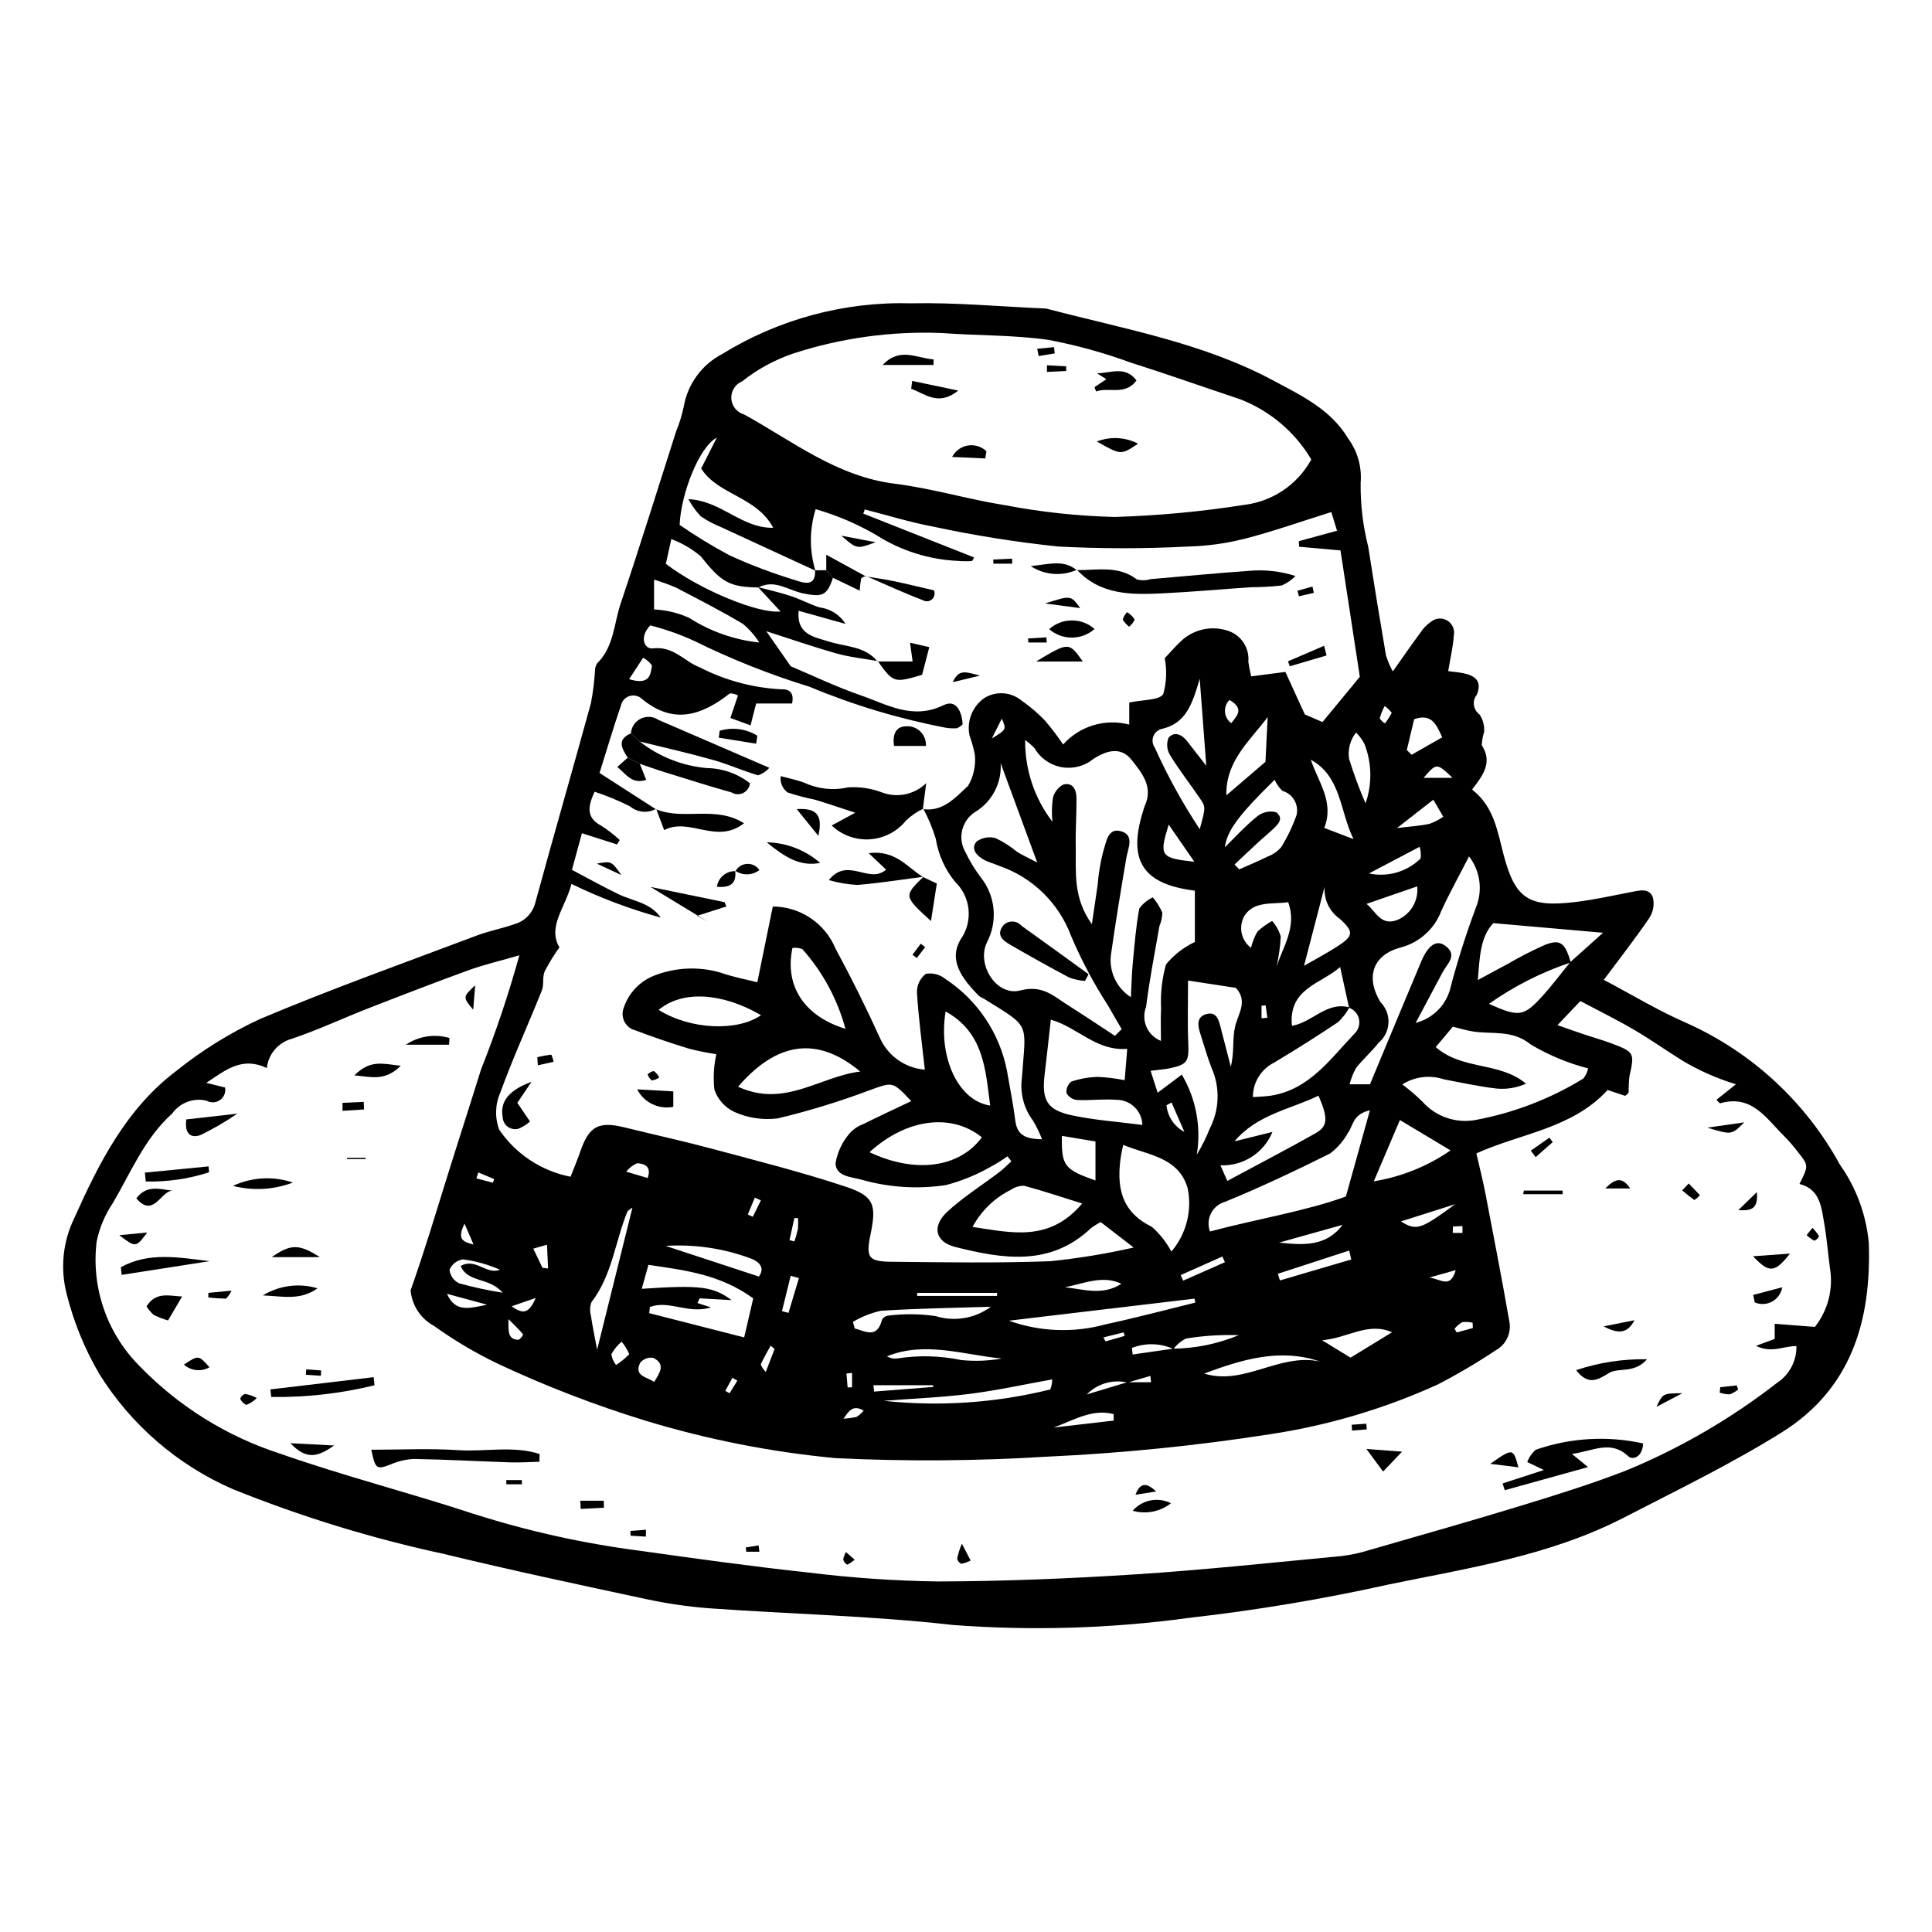 <?xml version="1.0" encoding="UTF-8"?>
<!-- Uploaded to: ICON Repo, www.iconrepo.com, Generator: ICON Repo Mixer Tools -->
<svg fill="#000000" width="800px" height="800px" version="1.1" viewBox="144 144 512 512" xmlns="http://www.w3.org/2000/svg">
 <g>
  <path d="m513.11 321.94c2.859-4.043 4.977-7.137 7.211-10.141 0.793-1.254 1.84-2.328 3.074-3.152 1.246-0.922 2.934-0.977 4.238-0.137 1.305 0.836 1.957 2.394 1.637 3.914-0.176 2.965-0.902 5.894-1.484 9.438 1.262 0.164 2.594 0.262 3.894 0.52 3.168 0.625 5.188 2.066 3.688 5.719-0.625 0.781-0.902 1.785-0.762 2.777 0.137 0.992 0.676 1.883 1.492 2.465 0.914 1.363 1.336 2.992 1.203 4.629-0.355 1.145-0.562 2.328-0.617 3.523 2.961 4.582 0.289 8.004-2.566 11.75 5.781 4.477 6.699 10.969 8.344 17.242 3.07 11.703 6.652 14.039 18.938 12.566 4.949-0.594 9.844-1.676 14.746-2.629 2.262-0.441 4.902-1.23 5.891 1.422v0.004c0.441 1.863 0.098 3.824-0.957 5.422-3.625 5.348-7.629 10.441-12.059 16.395 7.262 3.824 14.48 8.211 22.16 11.543h-0.004c17.18 7.746 31.363 20.879 40.406 37.414 4.324 6.109 6.969 13.25 7.664 20.703 0.719 20.949-4.781 38.902-23.219 50.367-13.363 8.309-27.605 15.227-41.617 22.453-19.594 10.109-41.113 13.383-62.426 17.762-17.359 3.859-34.91 6.797-52.578 8.805-20.848 2.863-41.941 3.504-62.926 1.914-21.363-2.426-42.945-2.875-64.414-4.41h-0.004c-5.742-0.434-11.449-1.27-17.078-2.496-17.855-3.82-35.723-7.637-53.469-11.941-19.098-4.125-37.805-9.875-55.918-17.188-14.555-6.359-26.844-16.973-35.258-30.445-3.918-6.672-6.852-13.875-8.711-21.387-1.688-6.648-0.973-13.68 2.016-19.855 6.57-14.691 13.836-29.113 27.055-39.086 6.816-5.481 14.277-10.109 22.219-13.781 18.902-7.977 38.262-14.879 57.469-22.125 3.269-1.234 6.762-1.863 10.055-3.043 2.688-0.785 4.75-2.941 5.418-5.66 4.801-17.602 9.875-35.129 14.703-52.723h0.004c0.562-2.856 0.934-5.75 1.102-8.656-0.012-0.723 0.188-1.43 0.57-2.039 4.457-4.344 4.434-10.473 6.231-15.82 5.102-15.172 9.84-30.465 14.723-45.711h0.004c0.855-2.07 1.52-4.219 1.98-6.414 1.016-6.012 4.789-11.199 10.195-14.023 15.031-9.266 32.441-13.941 50.094-13.445 11.75-0.25 23.531 0.859 35.297 1.367 0.254 0 0.504 0.031 0.746 0.086 20.301 5.356 41.211 8.957 59.945 19.02 7.348 3.945 15.234 7.625 19.824 15.367h0.004c2.484 3.379 3.656 7.543 3.301 11.723-0.07 5.719 0.605 11.422 2.012 16.965 1.492 9.613 3.062 19.215 4.707 28.805l0.004 0.004c0.461 1.461 1.066 2.879 1.805 4.227zm-70.367 188.36h6.301l-0.188-1.672-6.043 1.773 0.004-0.004c-3.906-0.918-8.012 0.273-10.816 3.144 3.578-1.082 7.16-2.164 10.742-3.242zm12.23-8.801c-3.473-1.578-7.438-1.68-10.988-0.289l0.16 1.746c3.59-0.516 7.18-1.031 10.773-1.543 5.969-0.074 11.863-1.293 17.375-3.582-4.684-0.152-9.367 0.148-13.992 0.895-1.309 0.656-2.445 1.605-3.328 2.773zm105.3-102.44c-7.727 2.574-15.031 6.273-21.68 10.977 7.656 3.441 9.094 3.367 13.562-1.41 2.856-3.055 5.352-6.441 8.012-9.676 2.695-2.418 5.391-4.832 8.652-7.758l-29.066-2.551c-3.484 3.633-3.613 9.027-4.121 15.082 2.945-1.586 5.328-2.891 7.731-4.16l0.004 0.004c3.234-1.898 6.57-3.609 9.992-5.137 4.156-1.629 5.387-0.613 6.914 4.629zm-58.66 11.914c-0.793 1.453-1.809 2.773-3.016 3.91-5.562 3.727-11.223 7.309-16.984 10.738-3.434 1.742-5.594 5.273-5.586 9.125 1.949-0.152 3.41-0.164 4.832-0.395 10.191-1.648 15.684-9.727 22.102-16.434h-0.004c1.031-0.984 1.484-2.43 1.191-3.824-0.293-1.398-1.289-2.539-2.629-3.023l-2.375-10.809c-4.887 4.453-13.75 5.582-12.773 15.594 5.426-0.906 9.215-6.531 15.242-4.883zm-183.82-52.531 0.09-0.102c-2.219 1.25-4.981 0.992-6.93-0.648-3.023-1.52-6.156-2.812-9.367-3.875-2.019 4.254-2.047 7.004 1.773 9.023 1.73 1.109 3.363 2.371 4.871 3.769l-0.707 1.176-9.309-2.973-2.644 9.707c4.5 2.367 8.398 4.562 12.422 6.488 3.801 1.82 8.355 2.188 11.105 6.156-8.141-2.234-16.059-5.219-23.652-8.914-1.621 6.269-6.434 11.371-3.188 16.805-1.469 2.035-2.781 4.18-3.926 6.414-0.637 1.523-0.129 3.512-0.746 5.047-3.609 9.012-7.664 17.855-10.977 26.969-1.391 3.125-1.508 6.668-0.324 9.879 4.414 6.492 11.215 10.977 18.922 12.48 0.992-2.555 1.863-4.59 2.582-6.68 2.312-6.727 4.836-8.09 11.777-6.379 7.754 1.91 15.559 3.617 23.27 5.684 11.809 3.168 23.688 6.164 35.277 10.012 7.547 2.504 8.199 4.789 6.602 12.562-1.277 6.211-0.652 7.281 5.547 7.34 14.02 0.137 28.055 0.379 42.055-0.148l0.004 0.004c7.438-0.762 14.82-1.973 22.109-3.629l-8.715-6.734h0.004c-0.891 0.441-1.738 0.957-2.539 1.547-10.793 10.289-23.465 8.211-36.008 5.039-5.453-1.379-6.262-5.562-2.027-9.434 4.203-3.848 9.105-6.926 13.664-10.391 1.145-0.871 2.148-1.922 3.219-2.891l-1.043-1.301-0.008-0.004c-1.484 1.07-3.043 2.035-4.66 2.894-3.656 2.07-7.566 3.656-11.633 4.723-7.441 1.129-15.035 0.648-22.277-1.41-2.918-0.789-6.856-0.855-6.988-4.367l0.004 0.004c0.488-2.902 1.758-5.617 3.668-7.856 0.992-1.137 2.254-2.008 3.672-2.527 4.215-2.098 8.492-4.074 12.727-6.094-5.023-5.371-4.914-5.066-11.055-2.879-7.926 2.984-16.031 5.473-24.266 7.445-3.926 0.512-7.914-0.07-11.527-1.684-2.512-1.172-4.438-3.32-5.324-5.945-0.34-3.129-0.164-6.297 0.512-9.375-2.438-0.359-4.859-0.852-7.25-1.465-4.769-1.469-9.508-3.059-14.164-4.844-1.258-0.305-2.324-1.137-2.918-2.281-0.598-1.148-0.672-2.496-0.199-3.703 1.273-3.848 4.168-6.945 7.926-8.473 5.625-2.238 11.832-2.547 17.652-0.875 3.394 1.203 6.984 1.855 9.82 2.586l4.102-20.074v-0.004c3.559 0.012 7.035 1.074 9.988 3.055 2.957 1.984 5.262 4.793 6.625 8.078 4.16 7.691 8.059 15.523 11.688 23.5h-0.004c2.09 4.875 6.711 8.184 11.996 8.602-0.773-7.109-1.684-13.758-2.086-20.434h-0.004c-0.039-1.93 0.824-3.766 2.34-4.961 1.848-0.328 3.746 0.168 5.195 1.359 8.473 5.566 14.348 14.305 16.305 24.25 0.762 4.43 1.66 8.84 2.227 13.293 0.473 3.731 2.535 4.879 7.078 4.941-0.652-1.723-1.457-3.387-2.41-4.965-2.41-3.215-3.461-7.25-2.934-11.234 1.094-15.078 2.441-13.266-10.086-21.066-0.461-0.199-0.895-0.449-1.301-0.742-4.754-4.832-8.109-9.617-4.762-15.074 3.269-4.746 2.613-11.16-1.547-15.148-2.684-3.281-4.449-7.219-5.117-11.406-0.84-2.762-1.949-5.438-3.312-7.984l-0.113 0.121c5.422 0.789 8.746-3.191 11.996-6.18v-0.004c1.449-2.477 2.074-5.356 1.785-8.215-0.324-1.707-0.789-3.387-1.387-5.019-0.84-3.789 0.668-7.715 3.828-9.969 3.066-1.957 7.043-1.727 9.863 0.574 2.254 1.559 4.344 3.336 6.242 5.312 1.738 2.031 3.359 4.16 4.852 6.375 2.152-2.406 4.926-4.172 8.016-5.106 3.09-0.93 6.379-0.988 9.5-0.168v-5.84c3.59-0.793 8.047-0.551 9.035-2.285l-0.004 0.004c0.848-3.086 0.977-6.324 0.371-9.465 1.676-1.758 3.106-3.488 4.769-4.945h-0.004c3.324-2.836 7.891-3.719 12.031-2.32 3.473 1.148 5.695 4.539 5.363 8.18 0.18 1.309 0.434 2.609 0.754 3.894l9.066-1.18c1.609 3.512 3.223 7.047 5.152 11.262l4.68 2.023c3.356-4.07 6.199-7.519 9.895-11.996l-5.125-33.492-10.957-0.973-0.094-1.473c3.227-0.879 6.453-1.762 10.137-2.766l-1.516-4.953c-8 2.504-15.473 5.156-23.121 7.121l-0.004-0.008c-4.852 1.223-9.82 1.898-14.82 2.023-11.48 0.602-22.988 0.602-34.469-0.004-11.164-1.172-22.258-2.941-33.234-5.301-6.066-1.137-12-2.992-17.992-4.523l-0.391 1.105 29.324 11.598v-0.004c-0.109 0.348-0.273 0.676-0.492 0.965-1.191 0.09-2.383 0.086-3.57-0.016-7.762-0.324-15.297-2.695-21.844-6.875-5.047-2.934-10.438-5.234-16.047-6.844-1.652 5.301-1.676 10.977-0.066 16.289-8.371-3.856-16.742-7.715-25.109-11.578-1.855-0.746-3.625-1.691-5.277-2.82-1.277-1.375-2.379-2.902-3.281-4.547 8.844 0.43 14.035 7.738 22.492 7.594-4.453-8.375-14.656-8.676-19.098-15.715l4.144-8.172c-4.699 2.422-9.52 14.969-9.852 23.117 4.25 2.934 8.664 5.625 13.219 8.062 5.691 2.598 11.551 4.809 17.539 6.625 1.934 0.617 5.375 1.918 5.133-2.664l2.969-0.012 1.777 2.004c-1.566 4.68-2.719 5.203-7.914 4.137-3.902-0.801-7.527-3.844-11.84-1.578-7.816-0.059-9.93-1.516-15.324-8.301v0.004c-2.312-1.934-4.938-3.465-7.762-4.523l-1.449 6.562c8.855 6.789 24.379 13.262 30.395 12.633l-5.977-6.461c2.891 0.77 5.824 1.414 8.66 2.352 2.602 0.859 5.047 2.199 7.656 3.027h0.004c2.836 0.348 5.367 1.953 6.887 4.375l-12.438-3.481c-0.578 6.41 4.191 6.93 8.078 8.168 4.426 1.41 9.5 1.16 12.82 5.258l0.082-0.102c-3.629-0.645-7.336-1.008-10.867-2-6.231-1.75-12.352-3.887-18.684-5.914l6.481 9.297c6.004 2.527 12.094 5.469 18.445 7.66 7.066 2.438 13.828 6.668 22.078 2.637 3.418-1.672 4.871 1.914 5.027 5.09h-0.008c-0.426 0.441-0.934 0.793-1.496 1.035-0.973 0.07-1.949 0.023-2.91-0.129-12.398-2.367-24.52-6.008-36.168-10.871-10.5-3.234-20.727-7.297-30.578-12.16-3.738-1.715-7.629-3.086-11.617-4.094-2.973 3.066-1.617 6.371 0.723 6.086 5.438-0.664 8.285 3.461 12.406 5.035h0.004c6.684 3.438 14.023 5.418 21.535 5.809 2.68-0.129 3.391 1.367 2.922 3.766h-9.531l-1.48 5.789-5.348-1.957 2.008-5.961h-0.004c-0.656-0.363-1.395-0.551-2.144-0.547-7.5 5.875-15.02 8.391-23.391 1.375-0.895-0.785-2.137-1.031-3.262-0.656-1.125 0.379-1.965 1.324-2.207 2.488-2.012 5.848-3.762 11.789-5.676 17.875zm-114.15 73.758c0.242 1.262-0.27 2.551-1.312 3.301-1.043 0.754-2.426 0.832-3.551 0.207-3.461-0.859-7.098 0.492-9.16 3.406-7.273 6.512-10.883 15.473-15.668 23.629h0.004c-2.102 3.102-3.574 6.582-4.34 10.246-1.484 12.137 2.676 24.281 11.293 32.953 10.312 10.68 23.09 18.664 37.211 23.254 16.945 5.949 34.414 10.398 51.48 16.023v-0.004c14.277 4.543 28.926 7.797 43.781 9.723 14.859 2.09 29.73 4.168 44.648 5.773h0.004c11.418 1.422 22.91 2.223 34.418 2.391 17.512-0.039 35.047-0.758 52.527-1.887 18.211-1.172 36.367-3.133 54.539-4.844 2.492-0.301 4.949-0.832 7.344-1.586 13.445-3.875 26.91-7.688 40.293-11.781 9.32-2.852 18.652-5.75 27.727-9.285v0.004c14.359-5.918 27.848-13.754 40.105-23.293 3.25-2.148 5.172-5.816 5.082-9.715-3.383-0.012-6.621 1.984-10.703-0.055l4.949-1.832v-4.016c3.707 0.289 7.113 0.555 10.656 0.828l-0.004 0.004c3.461-4.391 4.91-10.031 3.996-15.543-0.535-3.961-0.832-7.961-1.523-11.891-0.758-4.316-1.09-9.047-6.559-10.453 2.441-4.875 2.453-4.887-0.418-8.461-1.051-1.402-2.191-2.734-3.414-3.992-4.84-4.668-8.645-11.418-17.219-8.91-0.355-0.273-0.668-0.594-0.926-0.957l5.141-4.094v-0.004c-4.973-1.504-9.742-3.613-14.199-6.273-4.309-2.68-8.461-5.629-12.836-8.191-4.418-2.586-9.027-4.848-14.191-7.59l-6.07 6.387c3.117 1.086 5.164 1.82 7.227 2.508 2.367 0.793 4.777 1.457 7.113 2.336 6.039 2.273 6.117 2.562 4.742 8.645l-0.004-0.008c-0.156 1.434-0.227 2.875-0.211 4.316-0.23 0.387-0.555 0.711-0.945 0.938l-4.625-1.543c-9.453 10.285-23.09 11.48-34.789 16.801 0.863 3.793 1.73 7.168 2.391 10.582 2.168 11.254 4.344 22.512 6.324 33.801l-0.004-0.004c0.66 3.07-0.754 6.211-3.492 7.746-4.988 3.324-10.156 6.371-15.484 9.125-14.152 6.438-29.129 10.875-44.504 13.184-19.527 3.043-39.207 5.023-58.949 5.93-18.664 1.16-37.375 1.293-56.051 0.398-17.168-1.617-34.129-4.965-50.621-9.992-13.383-4.121-26.457-9.172-39.129-15.125-5.859-2.832-11.465-6.16-16.754-9.953-3.512-1.895-5.828-5.438-6.164-9.414 3.43-9.656 6.367-19.43 9.395-29.176 3.043-9.793 6.219-19.543 9.262-29.336 3.93-9.898 7.32-20 10.164-30.266-5.457 1.582-9.504 2.519-13.383 3.926-8.938 3.25-17.812 6.676-26.672 10.133-6.754 2.637-13.336 5.742-20.199 8.043l0.004 0.004c-3.617 0.965-6.273 4.055-6.68 7.773-6.516-3.098-10.777 0.418-16.035 3.922zm287.86-166.43 0.004-0.004c-4.32-7.285-10.965-12.906-18.863-15.961-9.699-3.231-19.34-6.656-29.082-9.746-7.031-2.574-14.266-4.57-21.621-5.973-9.363-1.348-18.945-1.125-28.414-1.832-13.273-0.527-26.539 1.293-39.176 5.387-4.949 1.656-9.57 4.164-13.656 7.406-1.844 0.754-3.004 2.598-2.887 4.586 0.117 1.988 1.492 3.68 3.41 4.211 12.832 7.07 24.527 16.43 39.895 18.344 9.863 1.23 19.5 4.16 29.336 5.715h0.004c9.555 1.82 19.242 2.856 28.965 3.094 11.48-0.34 22.93-1.406 34.273-3.195 7.539-0.891 14.176-5.375 17.816-12.035zm-47.805 142.5c0.176-3.426 0.219-6.059 0.469-8.676 0.469-4.953 0.848-9.93 1.75-14.809 0.918-1.285 2.16-2.309 3.594-2.969 1.031 1.219 1.875 2.574 2.516 4.031-0.031 1.234-0.293 2.453-0.773 3.59-1.234 7.129-2.637 14.238-3.535 21.41v0.004c-1.379 3.578 0.383 7.594 3.949 9.004 0-3.445-0.125-6.031 0.031-8.605v0.004c-0.203-3.941 0.238-7.887 1.305-11.684 2.086-2.516 4.695-4.543 7.648-5.941v-13.594c-13.836-1.711-17.84-7.992-13.723-21.082l-0.004-0.004c0.125-0.48 0.281-0.957 0.465-1.422 2.285-5.027-0.758-8.676-3.488-12.129-3.039-3.84-7.004-2.289-10.16-0.266h-0.004c-2.363 1.926-5.449 2.715-8.449 2.164-2.996-0.547-5.602-2.387-7.129-5.023-0.766-0.789-1.598-1.516-2.484-2.172-0.082 7.828 2.461 15.457 7.219 21.672-0.203-2.078-0.16-4.172 0.121-6.242 0.355-1.555 1.371-2.875 2.785-3.617 2.578-0.676 3.469 1.477 3.484 3.652 0.031 4.246-0.293 8.5-0.203 12.746 0.137 6.582-0.867 13.426 4.277 20.605 0.641-4.363 1.082-7.434 1.543-10.504l-0.004 0.004c0.227-2.977 0.719-5.926 1.477-8.812 0.789-2.293 1.113-6.473 4.871-5.266 3.445 1.105 1.676 4.477 1.23 7.098-1.418 8.348-2.797 16.703-3.992 25.086-0.785 4.606 1.273 9.234 5.215 11.746zm-4.219 10.238 1.773-1.781c-1.191-2.059-2.426-4.094-3.57-6.176h-0.004c-3.801-5.871-7.09-12.059-9.824-18.496-3.238-8.727-10.223-15.547-19.023-18.578-1.367-0.609-2.871-0.945-4.16-1.68-1.863-1.059-3.527-2.875-1.863-4.781 1.469-1.07 3.352-1.398 5.094-0.883 2.023 0.977 3.922 2.195 5.652 3.625 1.32 0.824 2.75 1.473 5.32 2.824-3.566-9.691-6.633-18.023-9.695-26.352v0.004c0.344 5.188-2.207 10.141-6.629 12.871-3.621 2.211-4.844 6.891-2.766 10.59 1.172 2.477 2.606 4.82 4.273 6.992 1.844 2.387 2.973 5.25 3.242 8.258 0.273 3.004-0.316 6.023-1.703 8.703-2.945 5.856 2.457 14.492 8.805 12.828 5.934-1.555 8.879 1.562 12.715 3.977 4.16 2.621 8.246 5.367 12.363 8.055zm125.39 8.621-0.004 0.004c-5.328-1.371-10.434-3.492-15.16-6.309-4.996-4.055-10.27-2.644-15.453-3.488-1.672-0.273-3.305-0.781-5.234-1.246l-4.539 5.402c7.106 6.199 16.988 3.832 23.926 9.695-2.469 1.105-5.18 1.551-7.875 1.289-4.695-0.574-9.344-1.562-13.992-2.469-3.66-1.191-7.664-0.688-10.914 1.379 1.879 1.395 3.66 2.922 5.328 4.562 3.559 4.012 8.969 5.852 14.234 4.832 10.051-1.887 19.676-5.594 28.395-10.938 0.641-0.789 1.082-1.719 1.285-2.715zm-31.555-56.18c-2.699 5.266-5.203 9.766-7.344 14.434h-0.004c-1.785 4.758-5.758 8.363-10.668 9.684-7.383 1.895-9.543 7.754-5.477 14.488 1.453 1.449 2.231 3.441 2.141 5.492-0.09 2.051-1.035 3.973-2.606 5.289-1.844 2.34-4.121 4.336-5.973 6.672h-0.004c-0.758 1.367-1.336 2.824-1.719 4.336h5.402c4.602-11.039 9.047-21.805 13.578-32.535 1.832-4.344 4.047-5.852 6.34-4.195 3.449 2.484 0.547 4.758-0.656 7.019-2.137 4.016-4.273 8.027-7.16 13.445v-0.004c4.293-1.09 7.715-4.332 9.027-8.559 1.938-7.481 4.266-14.852 6.977-22.086 1.812-4.508 1.109-9.633-1.855-13.48zm-26.27 67.293c-4.641 1.031-4.422 4.144-5.824 5.981v0.004c-1.184 2.133-2.801 3.996-4.746 5.469-9.137 4.555-18.387 8.934-27.832 12.801v-0.004c-1.613 0.457-2.961 1.566-3.715 3.062-0.758 1.492-0.855 3.234-0.27 4.805 12.73-3.391 25.262-5.363 36.016-9.266 2.281-8.184 4.188-15.016 6.371-22.852zm-58.117-10.461 1.863 5.801 6.402-4.793c3.773 6.379 5.18 13.887 3.969 21.203 1.371-2.242 2.539-4.602 3.5-7.047 2.539-4.984 2.688-10.848 0.406-15.957-1.168-3.027-2.043-6.168-3.035-9.262-0.656-2.055-0.914-4.25 1.637-4.973 2.695-0.766 3.289 1.469 3.805 3.492 0.883 3.477 1.793 6.949 2.691 10.422 0.98-3.684 0.375-7.297 1.145-10.59 0.824-3.508 3.461-6.688 0.223-10.281l-12.684-1.945c0 5.727-0.176 11.184 0.055 16.625 0.203 4.773-0.211 5.633-4.867 6.621-1.199 0.258-2.438 0.336-5.109 0.684zm-26.449-13.551c-0.57 5.074-1.062 9.766-1.633 14.445-0.828 6.812 0.562 9.465 7.141 10.883 5.988 1.289 12.164 1.703 18.754 2.566l-0.004 0.004c-0.09-3.723-3.141-6.688-6.863-6.664-3.445-0.277-6.945 0.203-10.406 0.047v0.004c-1.168-0.109-2.215-0.77-2.809-1.785-0.16-1.168 0.297-2.336 1.215-3.082 2.273-0.773 4.652-1.199 7.055-1.262 2.391 0.113 4.773 0.41 7.121 0.879l0.676-8.309c-8.172 0.68-13.258-5.793-20.246-7.727zm19.184 33.18c-0.25 1.191-0.426 1.883-0.539 2.582-1.301 8.062-0.332 15 8.113 19.121h0.004c2.109 1.855 3.867 4.086 5.184 6.57 3.93-4.613 5.531-10.777 4.336-16.723-2.356-8.328-10.391-8.773-17.098-11.551zm-98.047 40.664c-8.977-6.453-18.102-7.422-27.77-8.875l-1.777 6.348c15.508-1.051 18.926-0.609 23.816 3l-8.457-0.473-0.59 1.242 3.602 1.164c-6.102 1.848-11.109-2.027-16.203-0.113l-0.191 1.629 25.168 6.43zm30.812-38.73c12.18 5.773 23.871 4.094 29.781-3.945-8.02-6.457-19.883-5.047-29.785 3.941zm-34.828-17.355c12.312 5.695 21.629-2.715 32.379-4.019-9.742-8.105-20.633-9.582-32.379 4.016zm91.191 30.949c-5.773-1.797-10.516-3.402-15.348-4.684v-0.004c-1.25-0.043-2.481 0.32-3.504 1.035-4.344 2.144-7.91 5.594-10.203 9.863 10.449 1.547 20.355 4.082 29.055-6.215zm38.461-5.984c8.055-4.328 15.773-8.348 23.352-12.617 3.328-1.875 3.391-4.012 0.816-9.969-7.57 3.664-16.27 4.961-22.27 12.105 3.356-0.832 6.711-1.668 10.066-2.5v-0.008c-2.266 5.566-7.785 9.109-13.789 8.852zm-7.312-93.203c1.578-5.801 1.641-5.844 0.02-8.219-2.617-3.832-5.488-7.5-7.906-11.449l0.004-0.008c-0.84-1.383-0.977-3.082-0.375-4.582 1.613-1.777 3.574-0.832 4.973 0.996 1.332 1.742 2.695 3.457 5.019 6.434-0.621-8.215-1.121-14.883-1.738-23.043-2 6.836-3.68 11.91-10.211 13.332h0.004c-0.992 0.293-1.777 1.043-2.117 2.019-0.336 0.977-0.18 2.059 0.418 2.898 3.379 7.516 7.363 14.742 11.91 21.613zm9.234 9.352 1.23 1.293c2.488-1.109 5.016-2.144 7.453-3.359l0.004-0.008c1.418-0.512 2.68-1.379 3.664-2.516 1.664-2.68 3.031-5.531 4.078-8.504 0.656-2.809-1.004-5.637-3.777-6.43-0.852-0.844-1.543-1.832-2.043-2.922-9.633 9.457-12.535 13.422-13.195 17.883 2.824-2.754 5.508-5.734 8.598-8.203 1.398-1.125 3.246-1.531 4.988-1.094 2.332 1.738 0.281 3.43-1.164 4.809-1.09 1.035-2.269 1.969-3.371 2.988-2.172 2-4.312 4.035-6.461 6.055zm-76.574 38.945c-2 12.109 3.301 23.672 11.809 24.945-1.262-9.688-1.703-19.324-11.809-24.945zm120.39 28.777c-2.512 5.898-4.715 11.07-6.918 16.238h0.004c7.301-1.191 14.246-3.988 20.336-8.195zm-169.77-126.55c-1.184-1.859-2.648-3.523-4.34-4.938-5.754-3.43-11.734-6.496-17.684-9.594-1.91-0.824-3.867-1.539-5.863-2.133v7.906c3.223 0.141 6.391 0.898 9.324 2.238 5.598 3.586 11.953 5.82 18.562 6.519zm22.836 102.38c-2.117-7.836-6.023-15.07-11.422-21.129-0.832-0.32-1.734-0.426-2.621-0.316-2.141 10.012 3.055 18.074 14.043 21.445zm-49.5-5.012c8.438 5.258 20.887 5.758 27.129 1.387-10.277-5.969-20.871-6.672-27.133-1.387zm142.23 77.559-0.242-1.047c-15.961 1.895-31.922 3.793-49.184 5.844 8.238 2.949 17.184 3.289 25.625 0.969 7.977-1.711 15.871-3.824 23.801-5.766zm28.797-89.242c3.797-2.195 6.18-3.461 8.449-4.902 4.664-2.957 4.941-4.019 0.988-7.598v0.004c-2.738-1.93-4.25-5.164-3.977-8.504zm-7.293 0.254c1.695-5.316 5.492-10.594 3.094-17.121-4.254 0.594-8.988-0.387-11.555 3.543h-0.004c-1.691 2.867-0.957 6.547 1.707 8.547 0.352-1.516 0.926-2.969 1.707-4.312 1.18-1.09 2.484-2.031 3.887-2.809 1.055 1.191 1.836 2.602 2.285 4.125-0.141 2.707-0.516 5.391-1.121 8.031zm-59.422 109.34c-7.555 1.352-14.699 2.938-21.93 3.844-7.539 0.949-15.156 1.246-22.738 1.828l-0.004 0.004c14.777 1.586 29.719 0.562 44.141-3.012 0.32-0.855 0.5-1.754 0.531-2.664zm-111.27-45.504h-0.004c-0.48 0.266-0.922 0.594-1.312 0.98-3.254 7.969-4.043 16.902-9.523 24.031v-0.004c-0.445 1.16-0.496 2.43-0.148 3.617 0.336 2.445 0.863 4.867 1.633 9.031zm157.4-109.27 10.363-8.887 0.582-11.855c-4.734 6.328-11.152 11.629-10.945 20.742zm-98.969 139.53 0.488 1.754c2.769 0.688 5.883 2.84 7.231-2.312l-0.004 0.004c0.344-0.621 0.969-1.035 1.676-1.109 4.156-0.512 8.359-0.469 12.504 0.125 5.004 1.566 10.453 0.648 14.668-2.469-9.516 0.305-19.363 0.434-29.18 1.066v0.004c-2.598 0.59-5.09 1.582-7.383 2.938zm55.391-49.289c-0.133 7.957 0.586 8.867 8.891 11.828v-10.352zm77.273-78.648c-3.652-7.441-3.227-16.594-11.309-21.035 1.973 5.926 6.277 11.266 3.555 18.07zm-8.871 138.45c-10.602-3.637-20.688-0.539-30.707 3.184 10.578 3.309 19.996-5.547 30.707-3.184zm-148.71-22.523c1.852-2.535-0.266-4.106-2.254-4.832-7.176-2.648-14.828-3.769-22.461-3.293 8.504 2.797 16.199 5.328 24.715 8.125zm160.77-125.39c1.781-5.098 1.691-10.66-0.258-15.695-0.578-1.141-1.34-2.184-2.254-3.082-1.551 1.965-2.223 4.484-1.855 6.961 1.246 4.016 2.707 7.957 4.367 11.816zm0.25 26.633c2.441 1.836 3.727 6.066 8.305 4.207l0.004-0.004c3.453-1.516 5.531-5.094 5.133-8.844zm6.785 113.52c-6.461-2.801-11.691 1.539-18.535 2.121l7.527 4.613c3.945-2.41 7.312-4.473 11.012-6.738zm-235.68-10.477c-3.777-4.277-9.137-2.504-11.164-7.074 3.945-2.301 6.84 2.434 10.434 0.977v0.004c-3.129-1.383-6.441-2.305-9.836-2.742-1.578 0.234-2.922 1.277-3.539 2.746 0.164 1.551 1.113 2.906 2.512 3.59 3.816 1.051 7.688 1.887 11.594 2.5zm239.58-143.82 1.293 1.246 8.094-4.617c-1.531-3.234-2.644-6.43-7.43-4.809zm-107.29 161.26c-10.219-0.969-20.375-4.672-30.473-0.582 0.805 0.48 1.746 0.68 2.68 0.57 5.664-0.895 11.445-0.75 17.059 0.426 3.582 0.352 7.195 0.211 10.734-0.414zm50.98-131.66c-2.781-4.027-4.625-6.699-6.785-9.832-2.57 8.293-2.246 8.875 6.785 9.832zm41.594 105.41-0.551-2.363c-6.301 2.055-12.605 4.106-18.906 6.16l0.555 1.758zm4.684-102.3h0.004c4.926 1.055 10.051-0.422 13.668-3.934 0.16-1.047 0.078-2.113-0.242-3.125zm-6.996 93.125c-5.606 1.57-11.211 3.137-16.816 4.707 6.223 0.637 12.422 1.188 16.816-4.707zm-73.543 16.535c4.945 0.547 10.062 2.285 14.934-0.93-4.981-2.356-9.918-0.051-14.934 0.93zm87.969-121.68c3.918-0.484 6.32-0.617 8.637-1.137 1.285-0.465 2.508-1.094 3.637-1.871l-2.637-4.516zm1.035 104.24c4.184 2.527 5.188 2.176 14.387-4.566zm-76.113 52.777-0.016-1.715c-5.68-1.512-10.684 1.676-15.898 3.559zm-30.902-33.039-0.004-0.801h-21.156v0.801zm-90.859 22.801c1.41-2.379 3.144-4.66-0.211-6.379-1.301-0.223-2.621 0.25-3.481 1.246-1.781 3.629 1.73 3.738 3.691 5.133zm-6.652-186.24c5.723 1.723 5.641-1.441 6.07-3.621h-0.004c-0.613-0.863-1.418-1.566-2.356-2.059zm64.742 187.11 0.207 1.68c5.227-0.41 10.453-0.824 15.68-1.234l-0.098-0.445zm-102.38-21.348-10.633-2.879c2.223 4.941 5.773 3.898 10.633 2.879zm183.81-7.844 0.656 1.477 11.066-4.887-0.668-1.508c-3.684 1.641-7.367 3.277-11.051 4.918zm-101.17 0.793-2.184-0.598-2.305 9.363 1.723 0.461zm-46.992 16.852c-1.102 0.934-2.019 2.062-2.715 3.328 0.16 1.043 0.586 2.027 1.246 2.856 1.27-0.824 2.441-1.781 3.496-2.867-0.504-1.199-1.188-2.316-2.027-3.316zm-20.977-19.59 1.492 0.203-0.289-6.293-3.633 1.031zm241.19-129.83c-4.223-3.984-4.223-3.984-7.68 0zm-59.121-20.641c-0.844 0.836-1.277 2-1.188 3.18 0.09 1.184 0.695 2.269 1.656 2.969 1.574-2.012 3.519-3.824-0.469-6.148zm-15.352 106.67-1.344 0.75v0.004c0.301 2.996 2.086 5.644 4.75 7.047-1.383-3.16-2.394-5.481-3.406-7.801zm-175.71 57.418c-0.082 3.445-0.137 5.383 2.633 5.481v0.004c0.57-0.32 1.008-0.832 1.23-1.449-0.926-1.137-2.004-2.152-3.863-4.035zm70.504 7.941-1.027-0.914c-0.902 1.648-1.867 3.266-2.644 4.973v0.004c0.312 0.742 0.77 1.418 1.34 1.988zm-33.629-45.332c1.066-2.934-0.676-3.809-2.82-3.926-1.113 0.516-2.094 1.281-2.867 2.231zm214.14 24.41-7.008 1.969c3.086 0.371 5.555 3.07 7.008-1.969zm-162.25 39.367c1.148-0.066 2.289-0.219 3.418-0.453 0.73-0.445 1.387-1.012 1.93-1.676-2.961-1.785-4.051 0.367-5.348 2.129zm-25.355-54.109 1.328 0.602 2.144-4.359-1.602-0.727zm11.051 6.785 1.297 0.355c0.379-1.066 0.688-2.156 0.93-3.262 0.086-0.973 0.098-1.953 0.031-2.93l-0.961-0.004zm-67.238 15.328-6.383 2.199c3.328 2.461 4.723 1.527 6.383-2.199zm50.227 24.625 1.125 0.633 2.074-3.34-1.309-0.754zm198.11-16.656-0.062-1.391h-0.004c-0.887-0.227-1.809-0.285-2.719-0.172-0.793 0.449-1.492 1.043-2.062 1.754l0.574 0.992zm-259.7-38.512 0.34-0.961-4.203-1.758-0.516 1.57zm132.23-117.74c3.879-2.352 3.879-2.352 2.641-5.242zm104.1-8.574c-0.566 1.023-1.004 2.113-1.312 3.242 0.34 0.562 0.82 1.027 1.395 1.348 0.676-0.883 1.273-1.82 1.793-2.801-0.539-0.684-1.168-1.285-1.875-1.789zm-74.543 167.32 0.574 1.047 5.059-1.449-0.266-0.934zm-66.609 9.391-1.488 0.18 0.32 3.684 1.172-0.047zm-102.69-39.535c-2.09 4.191-0.41 4.793 2.379 5.523zm261.92 0.754-0.035 1.699h2.57l-0.008-1.824zm-50.715-55.195 1.551-0.113-0.465-3.312-1.086 0.098z"/>
  <path d="m362.97 295.12v-4.106l10.5 5.746 0.07-0.086c-0.473 0.066-0.918 0.262-1.289 0.562-0.227 1.086-0.363 2.188-0.41 3.293-2.449-1.176-4.769-2.289-7.094-3.406z"/>
  <path d="m553.14 533.57-4.402-2.109v-0.004c0.469-1.258 1.242-2.383 2.254-3.262 9.148-3.18 18.996-3.758 28.453-1.668-0.145 3.613-2.742 4.519-3.949 3.387-4.688-4.398-9.184-1.375-14.922-0.613l4.273 3.492c-7.691 2.133-14.883 4.129-22.078 6.125l-0.57-1.789z"/>
  <path d="m286.95 531.38c-2.59 0.062-5.188 0.246-7.773 0.16-8.484-0.277-16.965-0.762-25.453-0.902l0.004-0.004c-2.16 0.105-4.281 0.605-6.258 1.48-3.672 1.402-4.027 1.207-5.066-3.918 7.691 0 15.406-0.391 23.062 0.113 7.148 0.469 14.559-1.25 21.539 1.023z"/>
  <path d="m243.25 511.11c-8.957 2.199-18.156 3.238-27.379 3.102l-0.203-2.004 27.352-3.246z"/>
  <path d="m176.02 479.84c7.402-4.148 15.5-2.574 23.543-1.621-7.773 1.211-15.547 2.422-23.316 3.633z"/>
  <path d="m561.69 507.1c6.059-2.023 12.418-2.996 18.801-2.883-3.492 3.945-7.508 2.047-10.164 3.68-2.844 1.758-5.41 3.391-8.637-0.797z"/>
  <path d="m199.41 454.66c-5.414 1.766-11.09 2.59-16.781 2.449l-0.23-2.352c5.621-0.551 11.242-1.098 16.863-1.648z"/>
  <path d="m205.73 458.27c4.992-2.328 10.688-2.644 15.902-0.887-5.082 1.934-10.637 2.242-15.902 0.887z"/>
  <path d="m193.37 440.66 13.508-1.527v0.004c-3.074 2.102-6.293 3.981-9.637 5.621-2.211 0.871-4.441 0.203-3.871-4.098z"/>
  <path d="m608.57 476.92 9.797-0.703c-4.035 5.106-5.492 5.269-9.797 0.703z"/>
  <path d="m188.53 493.93c-1.312-0.375-2.586-0.871-3.809-1.48-0.738-0.652-1.375-1.406-1.891-2.246 2.469-3.926 5.82-2.801 9.434-2.613z"/>
  <path d="m228.76 477.15h-12.734c5.004-3.516 7.203-3.539 12.734 0z"/>
  <path d="m263.01 420.86h-11.461c3.398-2.285 7.637-2.938 11.566-1.781z"/>
  <path d="m213.64 487.3c4.356-2.656 9.633-3.34 14.52-1.883-4.699 3.336-9.25 2.074-14.52 1.883z"/>
  <path d="m189.77 459.55c-3.117-0.086-5.047 7.418-9.641 2.027 2.805-3.742 6.328-2.398 9.641-2.027z"/>
  <path d="m506.12 528 9.441 0.699-5.031 5.281z"/>
  <path d="m538.93 531.93c6.031-4.211 6.062-4.203 7.469 0.93z"/>
  <path d="m237.91 428.98c4.273-4.258 7.484-3.062 12.305-2.543-4.16 4.062-7.394 3.035-12.305 2.543z"/>
  <path d="m444.17 544.36c2.531-2.902 6.707-3.719 10.148-1.988-2.867 2.254-6.641 2.992-10.148 1.988z"/>
  <path d="m596.45 442.84 9.781-1.402c-3.328 3.352-3.328 3.352-9.781 1.402z"/>
  <path d="m199.51 506.34c-2.172 1.254-4.906 0.965-6.769-0.715 3.875-2.543 3.875-2.543 6.769 0.715z"/>
  <path d="m608.61 487.17c2.18-0.574 4.359-1.148 7.699-2.027-0.262 1.605-1.242 2.996-2.664 3.781-1.422 0.781-3.129 0.863-4.621 0.223z"/>
  <path d="m232.55 527.07c-4.457 3.098-7.32 3.852-11.594-0.605z"/>
  <path d="m297.78 541.71h6.211l0.059 1.848-6.156 0.324z"/>
  <path d="m269.4 411.59c-2.785-3.356-2.785-3.356 0.535-6.492z"/>
  <path d="m175.62 471.34 7.394-0.715c-3.031 4.031-3.031 4.031-7.394 0.715z"/>
  <path d="m547.84 459.51h10.293l-0.008 0.961-10.465 0.004z"/>
  <path d="m591.53 457.64 2.957 3.09c-0.422 0.496-0.914 0.93-1.457 1.285-1.125-0.789-2.203-1.645-3.231-2.562z"/>
  <path d="m589.85 513.21-6.863 3.617c1.668-3.562 1.668-3.562 6.863-3.617z"/>
  <path d="m576.02 458.95h-6.578c2.984-3.16 4.777-2.676 6.578 0z"/>
  <path d="m569 495.5c3.684-0.734 5.926-1.18 8.164-1.629-1.719 3.223-3.906 3.941-8.164 1.629z"/>
  <path d="m234.77 436.27 5.617-0.262 0.098 2.008-5.711 0.367z"/>
  <path d="m450.41 539.26-5.492 0.855c1.418-3.773 3.363-2.801 5.492-0.855z"/>
  <path d="m599.88 511.62 4.352-0.477 0.406 1.07v0.004c-0.664 0.562-1.426 1-2.242 1.297-0.906 0-1.805-0.152-2.66-0.449z"/>
  <path d="m549.67 448.94 4.93-3.445 0.891 1.168-4.516 3.984z"/>
  <path d="m502.2 521.57 3.891-0.277 0.113 1.504-3.887 0.32z"/>
  <path d="m398.91 553.1 2.316 4.449c-0.77 0.418-1.598 0.711-2.453 0.875-0.586-0.242-1.004-0.77-1.109-1.395 0.277-1.348 0.695-2.668 1.246-3.93z"/>
  <path d="m199.22 486.63 6.129-0.609h0.004c-0.344 0.805-0.844 1.531-1.469 2.141-1.562-0.031-3.125-0.141-4.676-0.336z"/>
  <path d="m225.16 506.9 3.953 0.285-0.082 1.406-3.969-0.258z"/>
  <path d="m240.9 451.17h-4.891l-0.051-0.32h4.922z"/>
  <path d="m604.67 464.7 4.922-4.781c0.305 4.246-1.105 5.023-4.922 4.781z"/>
  <path d="m345.25 555.22h-3.496l-0.105-1.129 3.387-0.543z"/>
  <path d="m368.2 555.31 2.289 2.023c-0.586 0.527-1.246 0.977-1.953 1.328-0.531-0.281-0.918-0.773-1.07-1.355 0.109-0.707 0.359-1.387 0.734-1.996z"/>
  <path d="m624.32 469.39c0.672 0.676 1.262 1.43 1.758 2.242-0.266 0.535-0.719 0.953-1.277 1.172-0.742-0.398-1.422-0.902-2.019-1.5z"/>
  <path d="m212.05 514.48c-0.777 0.801-1.719 1.426-2.758 1.832-0.746-0.324-1.336-0.922-1.648-1.668 0.242-0.574 0.707-1.023 1.289-1.246 1.09 0.195 2.141 0.562 3.117 1.082z"/>
  <path d="m278.17 536.23h4.113l0.047 1.125-4.137 0.004z"/>
  <path d="m315.16 551.22-4.059-0.242-0.02-1.27 4.109-0.305z"/>
  <path d="m388.68 358.3c-1.668 0.797-3.203 1.848-4.547 3.117-2.348 2.934-5.82 4.75-9.574 5.008-3.75 0.254-7.438-1.074-10.164-3.664l6.238-3.375c-4.398-1.434-7.539-2.535-10.727-3.473-2.43-0.488-4.828-1.121-7.184-1.902-1.359-0.996-2.059-2.656-1.828-4.328 2.078 0.566 4.199 1 6.219 1.727h0.004c3.609 1.695 7.68 2.137 11.57 1.258 2.965-0.207 5.941 0.207 8.734 1.219 4.121 1.688 8.855 0.766 12.039-2.352-0.348 2.664-0.625 4.773-0.898 6.887z"/>
  <path d="m429.32 295.09c5.43 0.043 11.031-1.305 15.965 2.469 1.203 0.312 2.473 0.285 3.66-0.082 8.723-0.738 17.441-1.598 26.172-2.203l0.004-0.004c4.113-0.352 8.254 0.113 12.188 1.375-1.035 1.07-2.277 1.926-3.644 2.512-2.734 0.309-5.481 0.465-8.23 0.469-7.738 0.52-15.469 1.23-23.215 1.609-8.246 0.402-16.516 0.551-22.836-6.242z"/>
  <path d="m311.2 338.34c0.117-1.68 1.125-3.168 2.641-3.898 1.516-0.734 3.309-0.594 4.695 0.359 9.547 4.133 19.098 8.25 29.352 12.68-0.805 0.902-1.824 1.586-2.965 1.984-4.062-1.172-7.953-2.953-12.023-4.094-6.406-1.801-12.91-3.258-19.371-4.859z"/>
  <path d="m311.2 338.34 2.324 2.168c5.121 4.019 11.301 6.465 17.785 7.039 4.148 0.051 8.168 1.465 11.43 4.027-0.105 1.105-0.773 2.078-1.77 2.57-0.992 0.492-2.172 0.438-3.113-0.145-6.012-1.684-11.965-3.582-17.93-5.434-2.144-0.664-4.254-1.438-6.379-2.16l-3.199-1.598c-1.5-2.391-3.008-4.785 0.852-6.469z"/>
  <path d="m388.73 376.34c-5.836 0.758-11.656 1.703-17.516 2.176-2.559-0.133-5.098-0.562-7.559-1.281 5.004-6.324 10.648 1.195 15.164-2.769l-4.606-4.371c7.141-0.918 10.27 3.82 14.406 6.328z"/>
  <path d="m317.8 358.44c7.285 3.07 15.781-1.059 23.371 3.727-7.269 5.754-14.434-1.684-21.164 1.82-0.91-2.43-1.516-4.035-2.117-5.644z"/>
  <path d="m376.54 319.29h9.312l-0.684-4.957 5.106 1.168-1.906 7.328c-7.422 2.211-7.633 2.144-11.75-3.637z"/>
  <path d="m316.38 379.04 19.652 4.051 0.457 1.141-7.731 2.461 2.793 1.566z"/>
  <path d="m281.1 436.27 3.367 4.941c-0.91 0.793-1.941 1.438-3.055 1.91-0.988 0.273-2.043 0.078-2.867-0.535-0.82-0.613-1.312-1.57-1.332-2.594-0.762-3.973 1.594-7.098 7.652-9.301z"/>
  <path d="m388.62 376.43 3.648 1.719-1.551 9.941c-7.234-6.621-7.234-6.621-1.992-11.746z"/>
  <path d="m422.04 310.73c3.418-3.062 8.59-3.082 12.027-0.039-3.43 3.027-8.574 3.043-12.027 0.039z"/>
  <path d="m389.37 341.68h-8.453c-0.395-2.863 0.344-5.039 3.004-5.195 1.445-0.16 2.883 0.324 3.938 1.328 1.051 1.004 1.605 2.418 1.512 3.867z"/>
  <path d="m373.47 296.76c2.438 0.406 4.887 0.73 7.305 1.234 3.551 0.742 7.074 1.613 10.727 2.453v0.004c0.363 0.816 0.156 1.777-0.512 2.375-0.672 0.594-1.648 0.688-2.418 0.227-5.09-1.914-10.027-4.231-15.027-6.383z"/>
  <path d="m347.19 367.22c5.215 0.109 10.227 2.043 14.168 5.461-5.297 1.012-9.238-1.418-14.168-5.461z"/>
  <path d="m430.96 319.31h-12.398c8.711-5.211 8.711-5.211 12.398 0z"/>
  <path d="m322.43 433.23v4.09c-3.867 0.77-7.773-1.121-9.566-4.629z"/>
  <path d="m344.38 341.09c-3.301-0.531-6.602-1.066-9.902-1.598l0.246-1.824-0.004-0.004c3.359-1.02 7-0.543 9.984 1.312z"/>
  <path d="m310.35 344.81 3.199 1.598 1.699 4.258c-3.711 1.254-5.215-1.398-7.664-3.422z"/>
  <path d="m420.96 303.93c6.836-2.199 6.836-2.199 9.293 1.219z"/>
  <path d="m495.55 317.71-9.754 2.859-0.469-1.309 9.574-4.125z"/>
  <path d="m360.88 365.52-5.738-7.102c5.152-0.293 6.996 1.367 5.738 7.102z"/>
  <path d="m429.39 295c-3.977 1.781-8.586 1.418-12.23-0.973 5.227-0.566 8.777-1.734 12.168 1.074z"/>
  <path d="m366.95 285.96c2.637 0.504 5.273 1.004 9.098 1.734-4.973 1.844-4.977 1.867-9.098-1.734z"/>
  <path d="m338.83 374.75c0.379 3.195-1.062 4.582-4.848 4.254l0.004 0.004c0.34-2.438 2.461-4.227 4.922-4.148z"/>
  <path d="m338.91 374.86c0.625-1.137 1.801-1.867 3.098-1.926 1.297-0.055 2.527 0.566 3.25 1.645-1.879 1.438-4.469 1.508-6.422 0.176z"/>
  <path d="m308.68 375.91-6.516-3.043c3.875-0.695 3.875-0.695 6.516 3.043z"/>
  <path d="m442.67 306.23c0.824 0.473 1.52 1.141 2.023 1.949-0.312 0.754-0.824 1.41-1.48 1.895-0.656-0.527-1.227-1.156-1.684-1.863 0.227-0.738 0.617-1.414 1.141-1.98z"/>
  <path d="m403.7 323.04-7.211 1.742c1.641-3.625 3.559-2.672 7.211-1.742z"/>
  <path d="m416.45 313.2 4.863-0.297 0.078 1.367h-4.875z"/>
  <path d="m492.18 301.12-3.949 0.891-0.387-1.461 3.977-1.109z"/>
  <path d="m286.39 424.16c1.227-0.297 2.469-0.52 3.727-0.66 0.266 0.602 0.461 1.234 0.574 1.887l-4.152 0.926z"/>
  <path d="m389.18 394.99-2.223 2.898-1.145-0.867 2.191-2.918z"/>
  <path d="m407.22 292.28 4.992-0.234 0.051 1.336-5.008 0.004z"/>
  <path d="m318.72 429.52c-0.586 0.434-1.27 0.715-1.988 0.824-0.5-0.434-0.883-0.988-1.117-1.605 0.449-0.445 1.012-0.762 1.625-0.914 0.621 0.441 1.129 1.023 1.48 1.695z"/>
  <path d="m437.2 244.51-2.481-1.586c3.621-0.039 7.519-2.074 10.461 1.906-3.004 4.082-7.316 1.672-10.688 2.902h-0.004c-0.176-0.367-0.316-0.75-0.418-1.141 0.953-0.672 1.934-1.301 3.129-2.082z"/>
  <path d="m391.4 240.72h-13.477c4.512-4.82 8.992-1.797 13.48-1.473z"/>
  <path d="m385.73 244.95 12.223 2.559c-5.348 4.266-8.797 0.812-12.477-0.469z"/>
  <path d="m434.67 261c3.555-1.379 7.531-1.172 10.922 0.57-4.496 3.062-4.555 3.059-10.922-0.57z"/>
  <path d="m405.11 265.5c-2.93-0.137-5.859-0.27-8.785-0.406h-0.004c0.84-1.609 2.383-2.731 4.172-3.027 1.785-0.297 3.609 0.266 4.922 1.516z"/>
  <path d="m418.87 236.42 4.453-0.422 0.188 1.656-4.262 0.699z"/>
  <path d="m421.45 240.8 5.102 0.289-0.004 1.23-5.09 0.246z"/>
  <path d="m431.54 403.96c-1.41-0.102-2.801-0.395-4.133-0.875-5.266-2.777-10.457-5.695-15.613-8.672-1.715-0.992-3.691-2.32-2.273-4.684 0.543-0.871 1.469-1.434 2.492-1.508 1.023-0.078 2.019 0.34 2.688 1.117 5.957 4.246 11.863 8.559 17.789 12.848z"/>
 </g>
</svg>